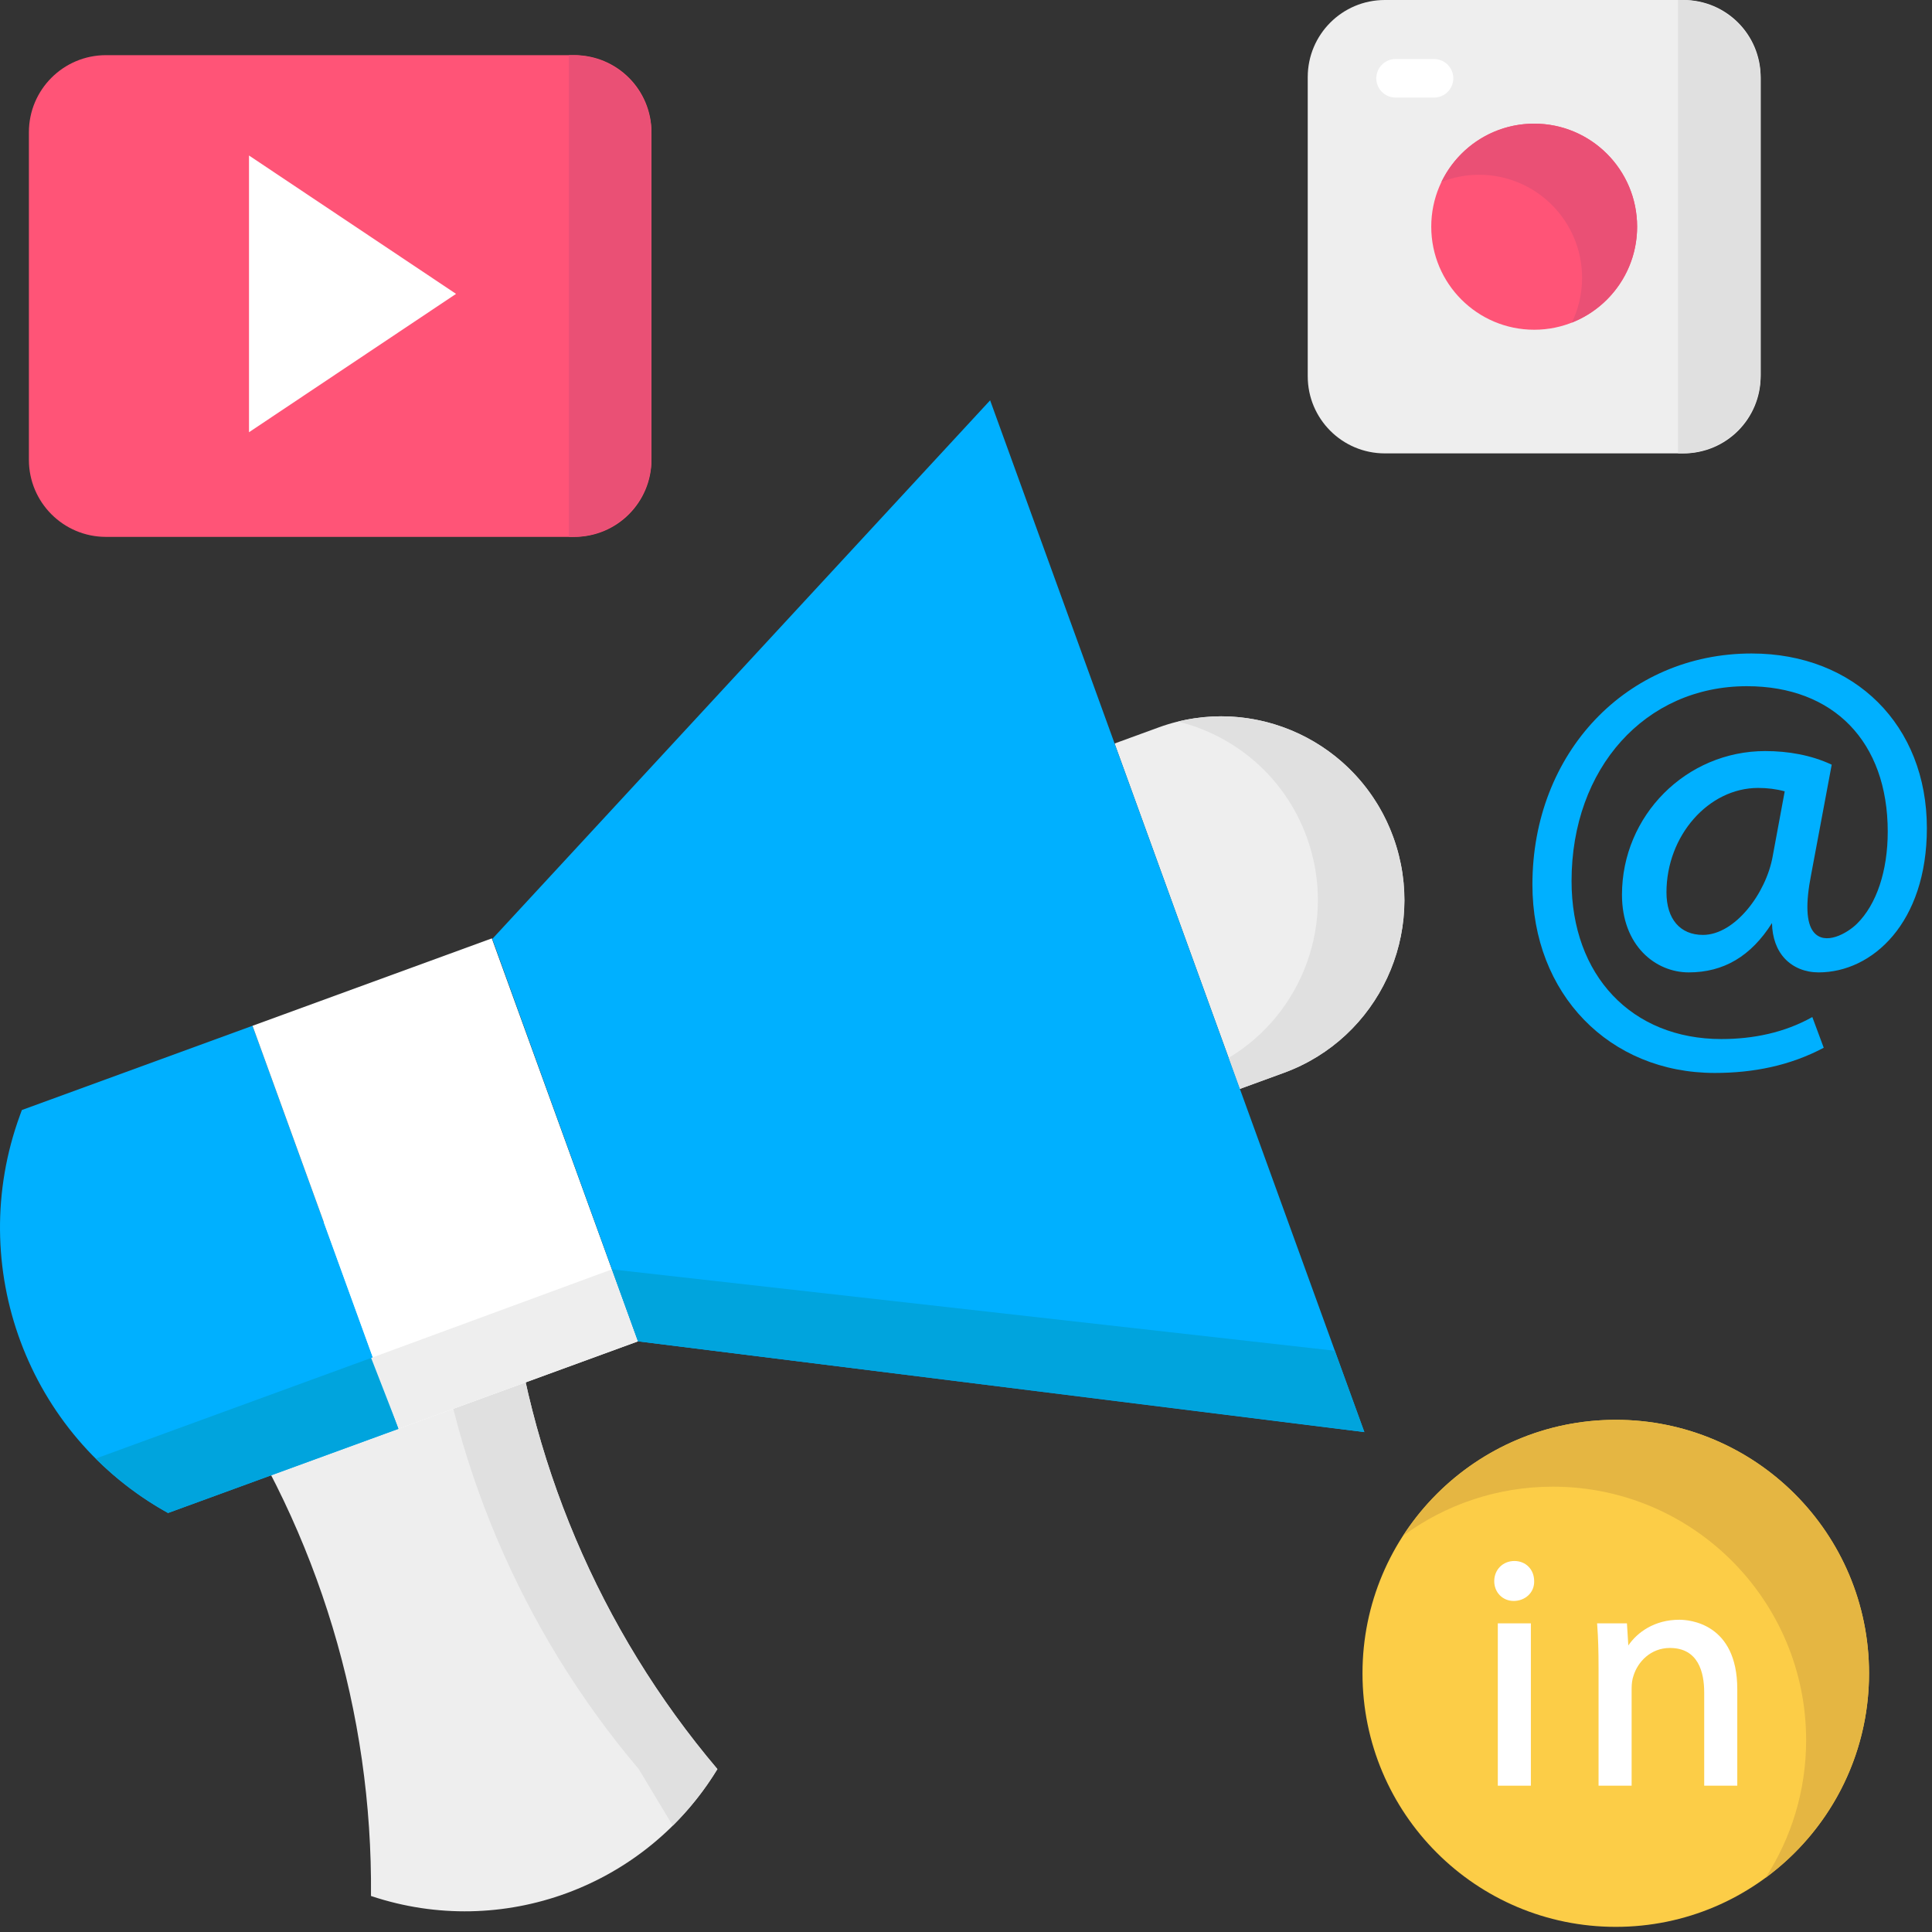 <svg width="188" height="188" viewBox="0 0 188 188" fill="none" xmlns="http://www.w3.org/2000/svg">
<rect x="0" y="0" width="188" height="188" fill="#333333" stroke="none"/>
<path d="M69.81 172.148C62.824 183.629 48.868 188.753 36.148 184.51L36.099 184.493L36.1 184.464C36.258 166.662 30.999 149.236 21.026 134.513L14.656 125.109L48.367 112.764L49.496 124.16C51.248 141.857 58.335 158.596 69.81 172.148Z" fill="#EEEEEE"/>
<path d="M69.809 172.148C58.334 158.596 51.247 141.856 49.495 124.16L48.366 112.764L40.98 115.468L41.842 124.16C43.594 141.857 50.681 158.596 62.156 172.148L65.465 177.647C67.102 176.025 68.567 174.189 69.809 172.148Z" fill="#E0E0E0"/>
<path d="M16.35 147.227L38.797 139.028L24.574 99.816L2.128 108.015L1.94 108.53C-3.437 123.23 2.684 139.668 16.35 147.227Z" fill="#00B0FF"/>
<path d="M36.119 132.141L9.32 141.929C11.366 143.972 13.714 145.768 16.351 147.227L38.798 139.028L36.119 132.141Z" fill="#00A4DD"/>
<path d="M124.932 104.396L120.648 105.961L108.457 72.35L112.742 70.785C121.991 67.407 132.217 72.193 135.583 81.474C138.949 90.755 134.181 101.018 124.932 104.396Z" fill="#EEEEEE"/>
<path d="M135.581 81.474C132.443 72.821 123.341 68.079 114.629 70.214C120.22 71.584 125.047 75.64 127.163 81.474C130.137 89.674 126.758 98.638 119.552 102.945L120.645 105.961L124.93 104.396C134.179 101.018 138.948 90.755 135.581 81.474Z" fill="#E0E0E0"/>
<path d="M62.081 130.524L38.797 139.029L24.574 99.817L47.859 91.312L62.081 130.524Z" fill="white"/>
<path d="M59.541 123.522L36.117 132.141L38.796 139.029L62.08 130.524L59.541 123.522Z" fill="#EEEEEE"/>
<path d="M132.764 139.355L62.083 130.524L47.906 91.365L96.348 38.955L132.764 139.355Z" fill="#00B0FF"/>
<path d="M129.885 131.438L59.543 123.521L62.083 130.523L132.764 139.355L129.885 131.438Z" fill="#00A4DD"/>
<path d="M178.241 74.41C176.232 73.468 173.981 73.085 171.772 73.085C164.085 73.085 157.832 79.357 157.832 87.066C157.832 92.026 161.099 94.622 164.326 94.622C167.73 94.622 170.385 93.05 172.429 89.822C172.459 91.26 172.893 92.454 173.695 93.299C174.505 94.152 175.666 94.622 176.967 94.622C182.202 94.622 187.501 89.8 187.501 80.582C187.501 70.577 180.488 63.59 170.445 63.59C158.286 63.59 149.117 73.26 149.117 86.083C149.117 96.701 156.582 104.407 166.866 104.407C170.583 104.407 174.164 103.709 177.464 101.955L176.355 98.967C173.644 100.49 170.594 101.108 167.502 101.108C158.784 101.108 152.926 94.93 152.926 85.735C152.926 74.748 160.1 66.773 169.984 66.773C178.44 66.773 183.693 72.198 183.693 80.93C183.693 84.751 182.6 88.018 180.695 89.891C179.754 90.817 177.571 92.069 176.469 90.68C175.762 89.791 175.686 87.91 176.242 85.088L178.241 74.41ZM173.668 77.004L172.499 83.315C171.859 86.931 168.821 90.975 165.712 90.975C163.489 90.975 162.162 89.427 162.162 86.835C162.162 81.327 166.246 76.673 171.08 76.673C171.992 76.673 172.862 76.784 173.668 77.004Z" fill="#00B0FF"/>
<path d="M55.894 52.243H10.312C6.17 52.243 2.812 48.885 2.812 44.743V12.868C2.812 8.726 6.17 5.368 10.312 5.368H55.894C60.036 5.368 63.394 8.726 63.394 12.868V44.743C63.394 48.885 60.036 52.243 55.894 52.243Z" fill="#FF5477"/>
<path d="M55.742 5.367H55.359V52.242H55.742C59.968 52.242 63.395 48.816 63.395 44.589V13.021C63.395 8.794 59.968 5.367 55.742 5.367Z" fill="#EA5075"/>
<path d="M24.23 42.06V15.132L44.377 28.596L24.23 42.06Z" fill="white"/>
<path d="M163.825 44.118H134.754C130.612 44.118 127.254 40.761 127.254 36.618V7.5C127.254 3.358 130.612 0 134.754 0H163.825C167.968 0 171.325 3.358 171.325 7.5V36.618C171.325 40.761 167.968 44.118 163.825 44.118Z" fill="#EEEEEE"/>
<path d="M163.672 0H163.289V44.118H163.672C167.898 44.118 171.325 40.692 171.325 36.465V7.653C171.325 3.426 167.898 0 163.672 0Z" fill="#E0E0E0"/>
<path d="M149.29 32.086C154.822 32.086 159.306 27.597 159.306 22.059C159.306 16.521 154.822 12.032 149.29 12.032C143.758 12.032 139.273 16.521 139.273 22.059C139.273 27.597 143.758 32.086 149.29 32.086Z" fill="#FF5477"/>
<path d="M149.29 12.032C145.317 12.032 141.885 14.348 140.266 17.703C141.402 17.255 142.637 17.007 143.932 17.007C149.464 17.007 153.949 21.496 153.949 27.034C153.949 28.595 153.592 30.072 152.956 31.39C156.674 29.925 159.306 26.301 159.306 22.059C159.306 16.521 154.822 12.032 149.29 12.032Z" fill="#EA5075"/>
<path d="M139.544 9.495H135.801C134.765 9.495 133.926 8.655 133.926 7.62C133.926 6.585 134.765 5.745 135.801 5.745H139.544C140.579 5.745 141.419 6.585 141.419 7.62C141.419 8.655 140.579 9.495 139.544 9.495Z" fill="white"/>
<path d="M157.227 187.5C170.839 187.5 181.873 176.455 181.873 162.83C181.873 149.205 170.839 138.16 157.227 138.16C143.616 138.16 132.582 149.205 132.582 162.83C132.582 176.455 143.616 187.5 157.227 187.5Z" fill="#FCCD47"/>
<path d="M157.229 138.16C148.549 138.16 140.922 142.656 136.531 149.445C140.614 146.442 145.652 144.665 151.106 144.665C164.718 144.665 175.752 155.711 175.752 169.335C175.752 174.271 174.298 178.865 171.804 182.721C177.909 178.23 181.874 170.995 181.874 162.83C181.875 149.205 170.84 138.16 157.229 138.16Z" fill="#E5B642"/>
<path d="M147.361 151.898C146.244 151.898 145.402 152.741 145.402 153.858C145.402 154.957 146.217 155.786 147.297 155.786C148.391 155.786 149.323 154.987 149.287 153.854C149.284 152.721 148.475 151.898 147.361 151.898Z" fill="white"/>
<path d="M145.75 157.965H148.967V173.763H145.75V157.965Z" fill="white"/>
<path d="M163.413 157.615C160.999 157.615 159.326 158.832 158.449 160.119L158.315 157.965H155.41L155.427 158.194C155.516 159.374 155.553 160.614 155.553 162.339V173.763H158.771V164.308C158.771 163.838 158.836 163.389 158.952 163.068C159.365 161.72 160.619 160.361 162.493 160.361C165.254 160.361 165.833 162.714 165.833 164.689V173.764H169.052V164.372C169.052 157.941 164.355 157.615 163.413 157.615Z" fill="white"/>
</svg>
